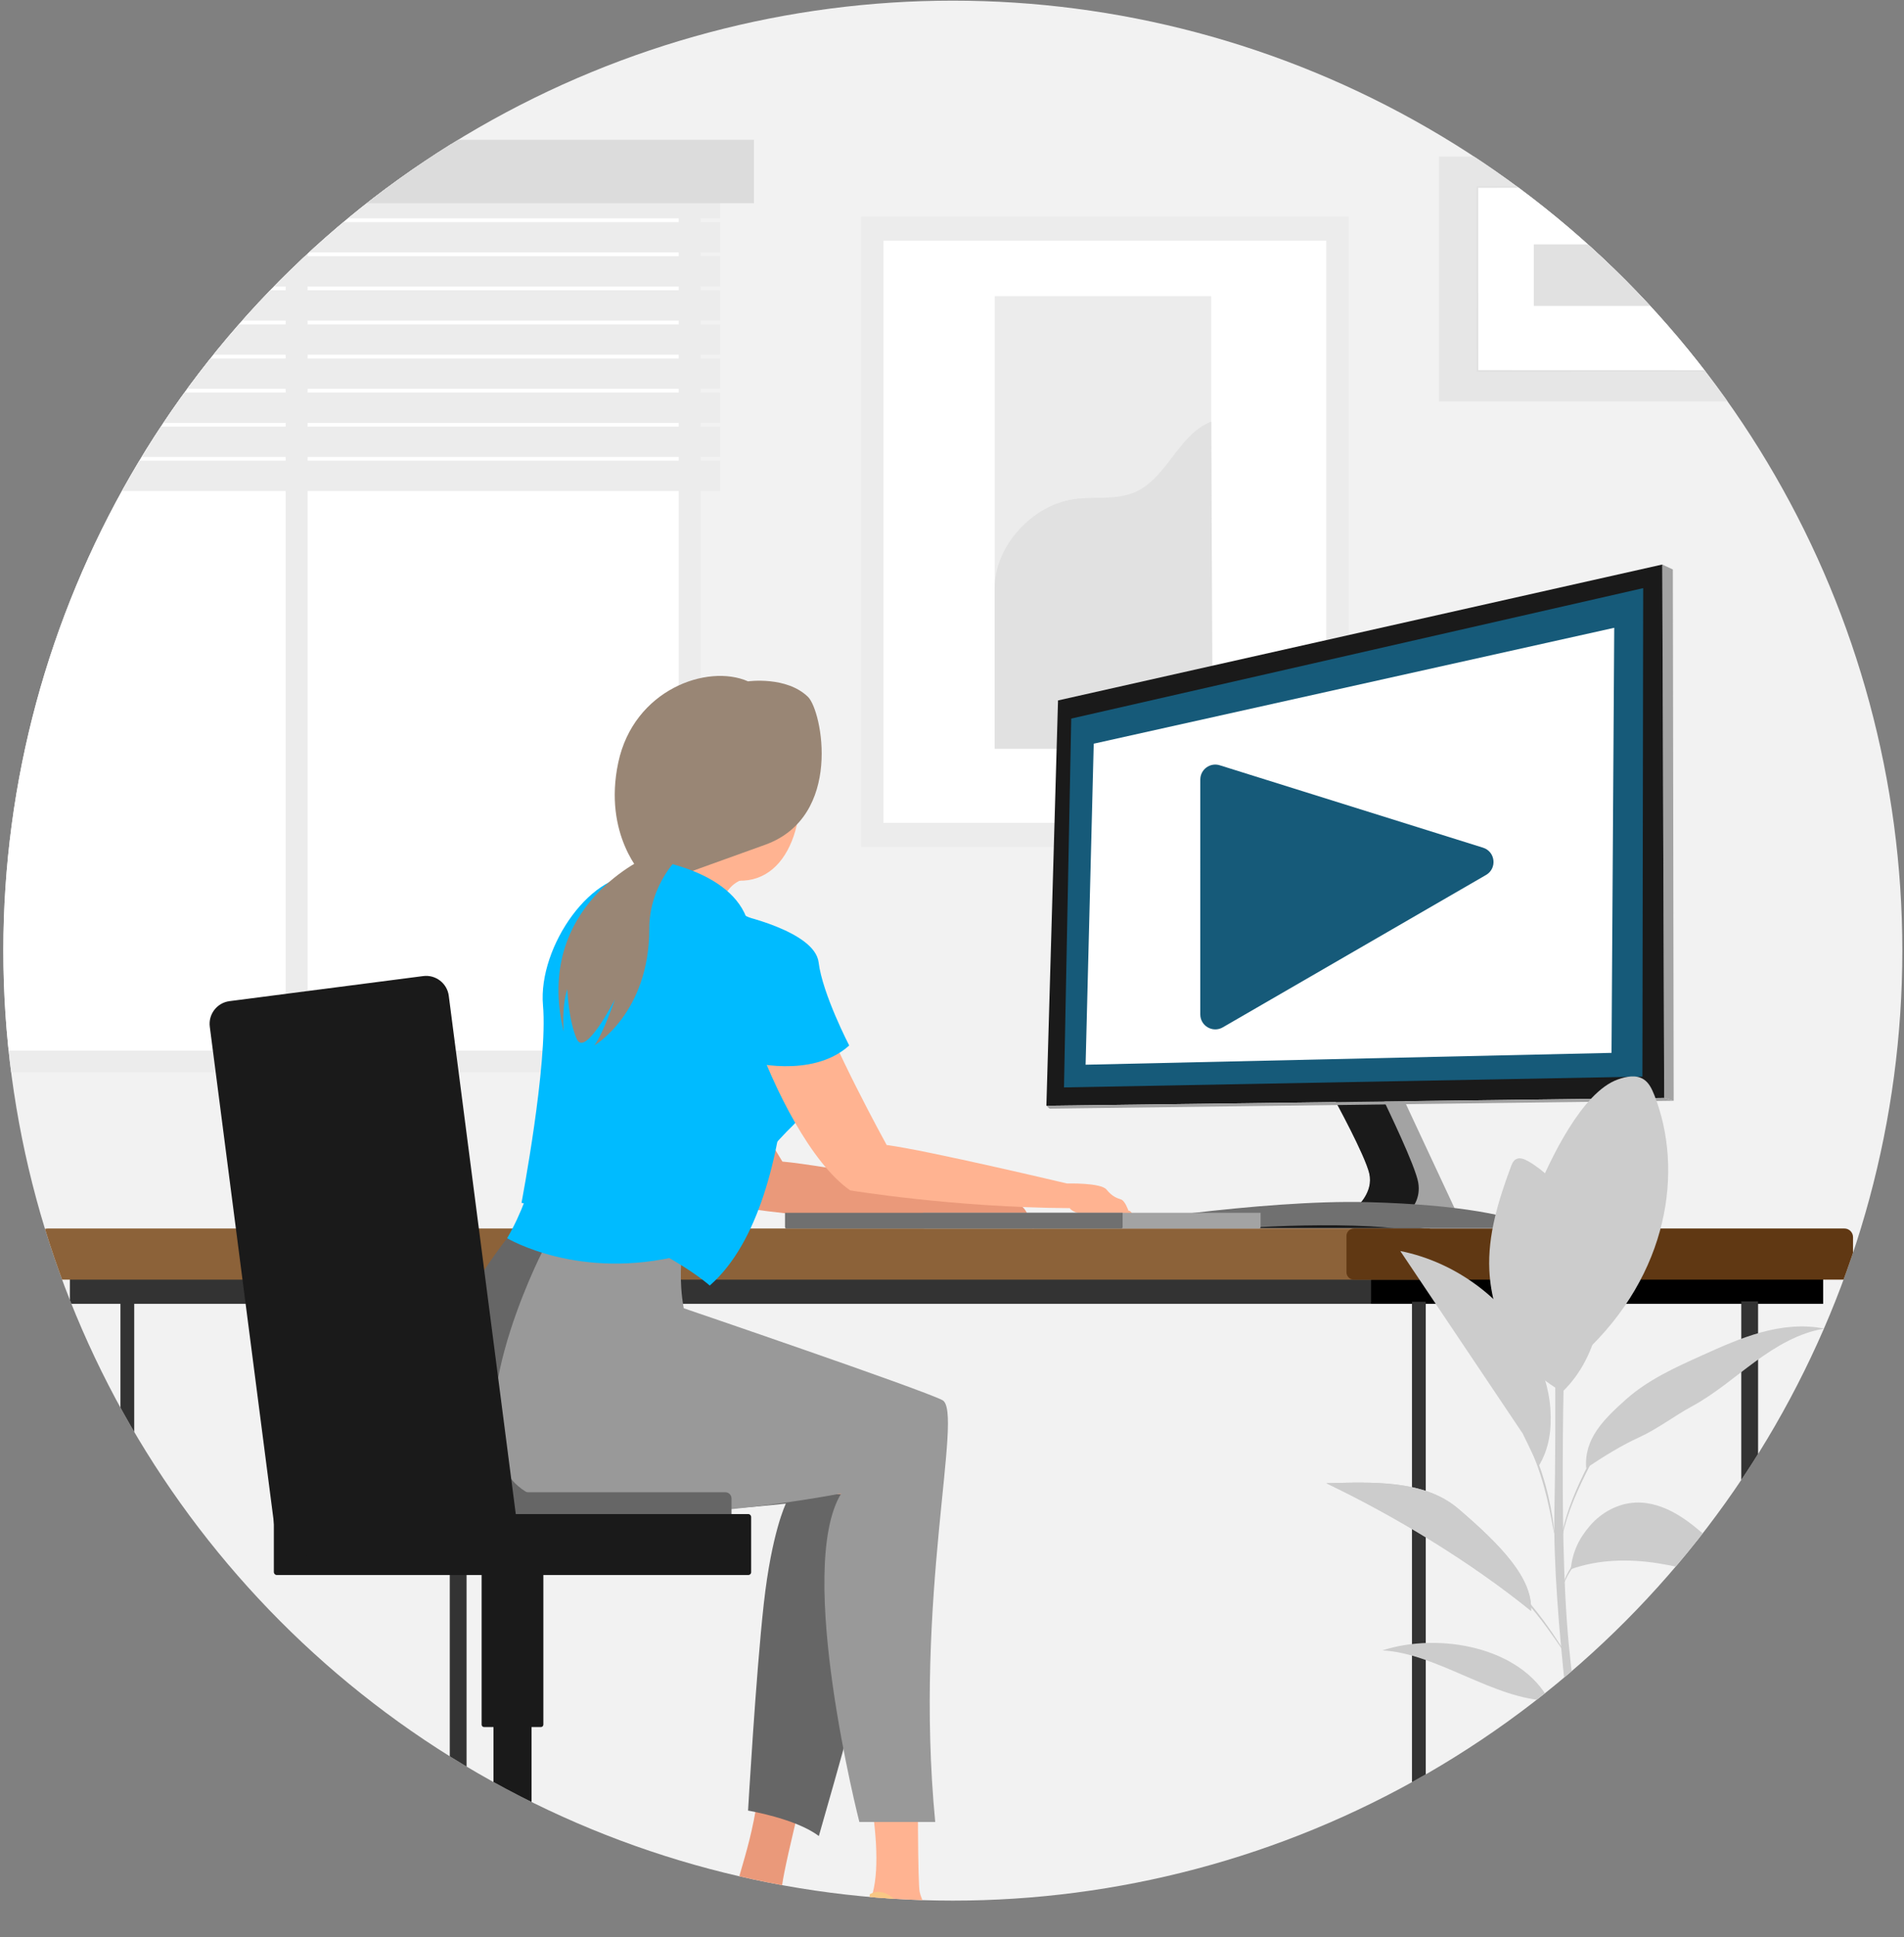 <svg xmlns="http://www.w3.org/2000/svg" xmlns:xlink="http://www.w3.org/1999/xlink" id="Calque_2" data-name="Calque 2" viewBox="0 0 1000.88 1017.83"><rect x="0" y="0" width="1000.88" height="1017.83" fill="#808080" stroke="none"/><defs><style>      .cls-1 {        fill: #f9c785;      }      .cls-2 {        fill: #ea997a;      }      .cls-3 {        fill: #a3a3a3;      }      .cls-4 {        fill: #fff;      }      .cls-5 {        fill: none;      }      .cls-6 {        fill: #707070;      }      .cls-7 {        fill: #998675;      }      .cls-8 {        clip-path: url(#clippath-1);      }      .cls-9 {        fill: #f2f2f2;      }      .cls-10 {        fill: #666;      }      .cls-11 {        fill: #603813;      }      .cls-12 {        fill: #333;      }      .cls-13 {        fill: #1a1a1a;      }      .cls-14 {        fill: #ececec;      }      .cls-15 {        fill: #999;      }      .cls-16 {        fill: #165a79;      }      .cls-17 {        fill: #dcdcdc;      }      .cls-18 {        fill: #0bf;      }      .cls-19 {        fill: #ccc;      }      .cls-20 {        fill: #ffb391;      }      .cls-21 {        clip-path: url(#clippath);      }      .cls-22 {        fill: #8c6239;      }      .cls-23 {        fill: #e6e6e6;      }      .cls-24 {        fill: #e1e1e1;      }    </style><clipPath id="clippath"><circle class="cls-5" cx="500.88" cy="499.46" r="499.12"></circle></clipPath><clipPath id="clippath-1"><rect class="cls-5" x=".88" width="1000" height="1000" rx="100" ry="100"></rect></clipPath></defs><g id="Calque_1-2" data-name="Calque 1"><g class="cls-21"><g class="cls-8"><rect class="cls-9" x=".88" width="1000" height="1000" rx="100" ry="100"></rect><g><rect class="cls-14" x="452.6" y="113.82" width="256.39" height="331.14"></rect><rect class="cls-4" x="464.42" y="126.43" width="232.74" height="305.91"></rect><g><rect class="cls-14" x="522.9" y="155.61" width="113.8" height="237.78"></rect><path class="cls-24" d="M522.9,309.24c-.26-22.21,19.71-43.9,41.7-47,10.49-1.48,21.63.6,31.43-3.42,17.49-7.17,23.06-30.41,40.66-37.31l.8,171.86h-114.6v-84.14Z"></path></g></g><g><polygon class="cls-14" points="0 75.69 0 87.12 356.79 87.12 356.79 551.96 0 551.96 0 563.4 368.23 563.4 368.23 75.69 0 75.69"></polygon><polygon class="cls-4" points="0 87.12 0 551.96 150.21 551.96 150.21 90.09 161.63 90.09 161.63 551.96 356.79 551.96 356.79 87.12 0 87.12"></polygon><rect class="cls-14" x="150.21" y="90.09" width="11.41" height="467.58"></rect><g><g><rect class="cls-14" x="0" y="98.79" width="378.58" height="15.92"></rect><rect class="cls-14" x="0" y="116.7" width="378.58" height="15.92"></rect><rect class="cls-14" x="0" y="134.61" width="378.58" height="15.92"></rect><rect class="cls-14" x="0" y="152.52" width="378.58" height="15.92"></rect><rect class="cls-14" x="0" y="170.42" width="378.58" height="15.92"></rect><rect class="cls-14" x="0" y="188.33" width="378.58" height="15.92"></rect><rect class="cls-14" x="0" y="206.24" width="378.58" height="15.92"></rect><rect class="cls-14" x="0" y="224.15" width="378.58" height="15.92"></rect><rect class="cls-14" x="0" y="242.06" width="378.58" height="15.92"></rect></g><rect class="cls-17" x="0" y="73.45" width="396.32" height="33.3"></rect></g></g><g><rect class="cls-12" x="36.73" y="664.07" width="683.93" height="20.95"></rect><rect x="720.66" y="658.9" width="237.72" height="26.12"></rect><path class="cls-22" d="M751.66,645.46H24.94c-2.17,0-3.92,1.76-3.92,3.92v19.03c0,2.17,1.76,3.92,3.92,3.92h726.72v-26.88Z"></path><path class="cls-11" d="M969.53,645.46h-257.82c-2.17,0-3.92,1.76-3.92,3.92v19.03c0,2.17,1.76,3.92,3.92,3.92h257.82c2.52,0,4.56-2.04,4.56-4.56v-17.76c0-2.52-2.04-4.56-4.56-4.56Z"></path></g><rect class="cls-12" x="236.43" y="683.72" width="8.83" height="316.7"></rect><path class="cls-12" d="M70.56,995.27v-311.33h-7.25v308.72s2.64,1.02,3.43,1.3c1.03.37,3.83,1.31,3.83,1.31Z"></path><path class="cls-12" d="M924.18,997.26v-313.54h-8.84v315.24s3.36-.56,4.49-.78c1.08-.21,4.35-.92,4.35-.92Z"></path><rect class="cls-12" x="742.23" y="683.94" width="7.25" height="316.49"></rect><path class="cls-2" d="M421.86,784.64c-17.62,21.45-15.11,53.59-17.62,96.17-4.59,77.9-10.63,85.29-17.97,113.7-.41,1.57-1.02,3.65-1.71,5.91h28.77c-1.14-2.34-1.98-4.52-2.4-6.39-1.96-8.82,46.47-186.65,49.26-199.87,5.52-26.12,3.26-68.43-21.62-68.86-15.5-.27-39.06-25.21-96.41-13.73l-25.88,63.6c39.01,14.6,105.58,9.47,105.58,9.47Z"></path><path class="cls-1" d="M400.54,1000.42c-5.33-5.35-10.39-8.28-15.79-5.21-.17,1.84-.42,3.57-.72,5.21h16.52Z"></path><path class="cls-10" d="M266.58,650.56s-63.72,80.05-39.63,119.33c24.09,39.28,186.17,20.08,186.17,20.08,0,0-7.44,15.03-11.62,52.65-4.18,37.62-8.26,108.67-8.26,108.67,0,0,25.17,4.18,37.2,13.37,0,0,52.15-180.56,48.81-190.59-3.34-10.03-137.09-62.49-137.09-62.49l-6.18-52.53-69.39-8.48Z"></path><path class="cls-20" d="M447.24,784.64c-17.62,21.45-8.33,72.64-3.11,96.17,6.23,28.11,22,85.29,14.66,113.7-.41,1.57-1.02,3.65-1.71,5.91h28.77c-1.14-2.34-1.98-4.52-2.4-6.39-1.96-8.82-.67-186.65,2.12-199.87,5.52-26.12,3.26-68.43-21.62-68.86-15.5-.27-39.06-25.21-96.41-13.73l-25.88,63.6c39.01,14.6,105.58,9.47,105.58,9.47Z"></path><path class="cls-1" d="M473.06,1000.42c-5.33-5.35-10.39-8.28-15.79-5.21-.17,1.84-.42,3.57-.72,5.21h16.52Z"></path><path class="cls-15" d="M359.44,687.36s124.49,42.4,135.94,48.26c11.45,5.85-15.12,103.79-3.75,221.65h-39.89s-34-132.79-9.52-172.63c0,0-129.95,25.73-168.09-2.45-38.14-28.19,10.71-124.07,10.71-124.07l73.64,1.33s-1.82,13.09.96,27.91Z"></path><path class="cls-2" d="M507.89,626.62s17.73-1.34,20.9,2.23c3.17,3.56,5.73,4.25,7.87,4.83s4.16,5.74,4.16,5.74c0,0,2.28-.69,3.28,5.84,0,0-2.21,1.17-4.29-2.06,0,0-25.81,1.65-29.89-3.7-4.09-5.35-2.02-12.87-2.02-12.87Z"></path><path class="cls-2" d="M331.01,495.83c-22.72-8.93,20.48,112.81,62.19,139.14,0,0,58.99,9.12,120.35,6.64l-5.65-14.99s-74.45-14.41-96.63-16.34c0,0-32.47-52.85-41.45-78.4-8.98-25.55-21.55-29.26-38.81-36.05Z"></path><g><path class="cls-20" d="M353.19,367.89s52.94-17.72,63.6,19.55c10.66,37.27-.11,76.21-28.61,75.27-35.14-1.16-76.11-73.85-34.99-94.82Z"></path><path class="cls-20" d="M393.24,461.69s-14.47-.78-16.64,25.86l-45.69-1.64c26.98-24.72,20.31-46.67,20.31-46.67,4.45,2.94,18.44-2.21,42.01,22.46Z"></path></g><path class="cls-18" d="M266.58,650.56s37.79,22.65,91.9,8.89c0,0,43.74-54.34,58.06-67.87,22.62-21.36-4.65-109.95-44.77-120.93-40.12-10.98-60.65-7.23-72.73,23.51-12.08,30.74-2.54,105.23-32.46,156.41Z"></path><path class="cls-7" d="M424.73,366.13c7.43,7.23,18.62,62.94-22.6,77.74-24.45,8.78-54.22,19.52-54.22,19.52l-9.73-3.22s-21.32-21.32-13.17-59.56c8.15-38.24,46.79-52.04,68.22-42.63,0,0,20.18-2.85,31.49,8.15Z"></path><path class="cls-18" d="M414.88,493.3s9.85,136.99-41.79,182.13c0,0-31.42-28.42-98.95-43.47,0,0,13.97-73.09,11.29-103.81-2.68-30.72,26.22-72.57,52.76-67.97,26.54,4.6,76.7,33.12,76.7,33.12Z"></path><path class="cls-18" d="M324.73,465.03l15.79-13.63s44.45,4.93,52.71,33.18c0,0-30.29-16.57-68.51-19.55Z"></path><path class="cls-20" d="M391.22,483.55c-22.28-9.97,15.25,113.64,55.69,141.87,0,0,54,8.98,115.4,9.34l-1.42-12.95s-72.73-17.27-94.79-20.23c0,0-29.99-54.29-37.78-80.23-7.79-25.94-20.17-30.23-37.1-37.8Z"></path><path class="cls-18" d="M387.19,480.41s-22.01,19.63,5.88,77.29c0,0,33.63,9.41,53.33-8.4,0,0-14.05-27.09-16.08-43.69-2.03-16.6-43.13-25.2-43.13-25.2Z"></path><path class="cls-20" d="M560.9,621.81s17.77-.51,20.77,3.19c3,3.71,5.53,4.51,7.64,5.19,2.11.67,3.89,5.92,3.89,5.92,0,0,2.31-.58,3,5.99,0,0-2.27,1.06-4.19-2.26,0,0-25.86.45-29.69-5.08-3.83-5.53-1.42-12.95-1.42-12.95Z"></path><path class="cls-7" d="M341.31,449.7s-61.28,25.37-44.98,92.34c0,0-1.25-12.59,1.88-22.34,0,0,.63,16.52,5.02,26.27,4.39,9.75,20.03-20.97,20.03-20.97,0,0-6.02,17.8-10.83,24.26,0,0,28.89-16.83,28.89-61.36,0-23.72,16.15-38.19,16.15-38.19h-16.15Z"></path><path class="cls-10" d="M154.28,784.01h230.24v16.37c0,1.79-1.46,3.25-3.25,3.25h-223.74c-1.79,0-3.25-1.46-3.25-3.25v-16.37h0Z" transform="translate(538.81 1587.65) rotate(180)"></path><rect class="cls-13" x="143.95" y="795.49" width="250.91" height="32.01" rx="1.46" ry="1.46" transform="translate(538.81 1622.99) rotate(180)"></rect><path class="cls-13" d="M254.47,816.49h29.87c.72,0,1.3.58,1.3,1.3v89.6h-32.46v-89.6c0-.72.58-1.3,1.3-1.3Z" transform="translate(538.81 1723.88) rotate(180)"></path><rect class="cls-13" x="259.4" y="897.29" width="20.01" height="87.22" transform="translate(538.81 1881.8) rotate(180)"></rect><path class="cls-13" d="M228.12,1000.42c11.99-3.07,25.82-5.23,41.28-5.35,15.46.12,29.29,2.28,41.28,5.35h44.33c-32.65-23.47-77.32-24.26-85.61-24.2-8.29-.07-52.96.72-85.61,24.2h44.33Z"></path><polygon class="cls-13" points="277.56 1000.42 279.41 976.22 259.4 976.22 261.25 1000.42 277.56 1000.42"></polygon><path class="cls-13" d="M139.09,518.2h102.67c6.62,0,12,5.38,12,12v282.07h-114.67c-6.62,0-12-5.38-12-12v-270.07c0-6.62,5.38-12,12-12Z" transform="translate(-83.77 29.92) rotate(-7.37)"></path><polygon class="cls-3" points="873.81 296.6 879.36 299.19 879.81 578.34 874.82 576.85 873.81 296.6"></polygon><path class="cls-3" d="M737.35,576.42l29.39,62.92-53.23-5.58s8.56-7.45,6.28-17.17c-2.27-9.73-18.1-38.58-18.1-38.58l35.65-1.59Z"></path><path class="cls-13" d="M719.8,616.59c-2.27-9.73-18.1-38.58-18.1-38.58l25.09-1.12c2.6,5.54,17.26,35.71,18.74,44.45,1.39,8.21-2.99,13.51-4.97,15.26l-27.05-2.84s8.56-7.45,6.28-17.17Z"></path><polygon class="cls-13" points="873.81 296.6 874.82 576.85 550.06 580.95 556.17 368.01 873.81 296.6"></polygon><polygon class="cls-16" points="863.78 309 863.37 565.64 559.31 571.33 563.12 377.54 863.78 309"></polygon><polygon class="cls-3" points="879.81 578.34 551.74 582.49 550.06 580.95 874.82 576.85 879.81 578.34"></polygon><path class="cls-13" d="M748.75,645.28c-18.09-2.64-42.26-4.6-75.81-3.76-24.29.61-42.58,2.3-54.42,3.76h130.23Z"></path><path class="cls-6" d="M652.56,645.28c20.9-1.33,45.23-2.13,67.37-.98,4.63.24,8.93.58,12.96.98h75.31c-12.35-6.57-40.86-12.4-89-13.67-56.54-1.5-141.95,12.52-141.95,12.52l4.53,1.15h70.78Z"></path><path class="cls-3" d="M485.19,637.2h177.46v7.5c0,.41-.33.75-.75.75h-175.97c-.41,0-.75-.33-.75-.75v-7.5h0Z"></path><path class="cls-6" d="M412.67,637.2h177.46v7.5c0,.41-.33.75-.75.75h-175.97c-.41,0-.75-.33-.75-.75v-7.5h0Z"></path><g><rect class="cls-23" x="785.33" y="53.4" width="128.6" height="186.4" transform="translate(703.04 996.23) rotate(-90)"></rect><g><rect class="cls-4" x="776.62" y="98.27" width="146.02" height="96.64"></rect><path class="cls-24" d="M922.64,98.27s-.25.02-.72.02c-.49,0-1.18.01-2.08.02-1.85.01-4.54.03-8.02.05-7.01.03-17.21.07-30.09.11-25.75.05-62.2.12-105.11.21l.42-.42c.01,29.53.02,62.24.04,96.63h0s-.46-.45-.46-.45c55.08.04,105.87.07,146.02.09l-.37.37c.08-29.41.15-53.52.19-70.32.04-8.39.07-14.95.09-19.44.02-2.22.03-3.93.04-5.11.01-1.16.04-1.77.04-1.77,0,0,.03.56.04,1.7,0,1.17.02,2.85.04,5.04.02,4.48.05,11,.09,19.36.05,16.85.11,41.04.19,70.54v.37s-.37,0-.37,0c-40.15.03-90.94.06-146.02.09h-.46s0-.46,0-.46h0c.01-34.4.03-67.12.04-96.64v-.42s.42,0,.42,0c43.03.08,79.57.16,105.39.21,12.84.05,23,.09,30,.11,3.45.02,6.1.04,7.93.05.87.01,1.55.02,2.03.02.45,0,.67.02.67.02Z"></path></g><rect class="cls-24" x="836.03" y="98.62" width="32.36" height="91.88" transform="translate(707.65 996.77) rotate(-90)"></rect></g><polygon class="cls-4" points="848.56 329.84 847.13 553.18 570.67 559.4 574.94 390.73 848.56 329.84"></polygon><g><g><path class="cls-19" d="M829.47,940.78s-13.48-92.67-12.36-146.59c1.12-53.92-.07-114.58-.07-114.58h6.21s-4.21,107.03.37,171.58c4.57,64.5,16.63,89.6,16.63,89.6h-10.79"></path><path class="cls-19" d="M869.62,575.33c-1.25-3.17-2.78-6.46-5.66-8.29-3.94-2.5-9.11-1.46-13.5.1-18.77,6.64-35.41,41.63-42.99,60.04l24.92,83.96c44.97-41.72,52.76-96.46,37.24-135.8Z"></path><path class="cls-19" d="M862.51,570.44s-.09.39-.36,1.1c-.32.8-.72,1.82-1.22,3.06-1.09,2.64-2.62,6.48-4.46,11.25-3.67,9.53-8.34,22.86-12.52,37.88-4.16,15.03-7.03,28.86-8.8,38.92-.89,5.03-1.56,9.11-1.98,11.94-.22,1.32-.39,2.4-.53,3.25-.13.74-.22,1.13-.25,1.12-.04,0-.02-.4.05-1.15.09-.86.2-1.95.34-3.28.3-2.85.86-6.95,1.66-12.01,1.59-10.11,4.35-24.01,8.52-39.07,4.19-15.06,8.99-28.39,12.84-37.87,1.92-4.74,3.56-8.55,4.77-11.14.57-1.21,1.03-2.2,1.4-2.98.33-.68.52-1.03.55-1.01Z"></path><path class="cls-19" d="M821.31,731.26c-23.35-12.9-37.12-37.18-38.4-63.84-.9-18.63,4.83-36.91,11.31-54.4.56-1.52,1.23-3.15,2.64-3.95,1.96-1.11,4.41-.12,6.37.99,16.97,9.66,27.25,28.09,32.72,46.84,3.64,12.47,5.53,25.63,3.84,38.51-1.68,12.89-9.05,26.9-18.48,35.84"></path><path class="cls-19" d="M821.31,731.26s-.07-.39-.09-1.13c-.02-.85-.04-1.92-.06-3.22,0-2.8-.12-6.84-.35-11.84-.45-9.99-1.76-23.75-4.34-38.78-2.59-15.04-5.74-28.5-8.05-38.24-1.14-4.76-2.08-8.67-2.76-11.52-.29-1.27-.53-2.31-.72-3.14-.15-.72-.22-1.1-.18-1.11.03,0,.17.36.38,1.06.24.82.54,1.84.91,3.09.77,2.69,1.83,6.6,3.08,11.45,2.5,9.69,5.76,23.16,8.36,38.24,2.58,15.08,3.78,28.91,4.05,38.93.14,5.01.14,9.07.02,11.87-.05,1.31-.1,2.37-.13,3.22-.04.74-.08,1.12-.12,1.12Z"></path><path class="cls-19" d="M847.66,873.06c22.99,5.05,41.91,21.26,64.09,29.15,14.67,5.22,31.26,7.06,42.98,17.32-2.81-7.1-9.47-11.82-15.95-15.87-18.24-11.39-37.76-20.71-58.09-27.73-10.43-3.6-21.75-6.61-32.38-3.65"></path><path class="cls-19" d="M814.42,893.54c-28.79-.46-59.1-24.97-87.75-26.43,29.99-9.68,72.92-1.77,87.75,26.43"></path><path class="cls-19" d="M825.67,824.49c14.62-5.27,30.67-5.52,46.02-3.13,15.35,2.39,30.18,7.31,44.93,12.21-1.48-9.99-9.57-17.5-17.16-24.15-5.72-5-11.48-10.04-18.04-13.87-6.56-3.83-14.05-6.43-21.64-6.1-9.16.39-17.87,5.11-23.88,12.04-6.01,6.92-9.23,13.89-10.23,23"></path><path class="cls-19" d="M766.59,792.7c-18.12-15.47-45.57-13.96-69.39-13.42,36.62,17.51,76.08,41.51,107.61,67.06.97-16.84-15.33-34.1-38.22-53.64Z"></path><path class="cls-19" d="M766.59,792.7c-18.12-15.47-45.57-13.96-69.39-13.42,36.62,17.51,76.08,41.51,107.61,67.06.97-16.84-15.33-34.1-38.22-53.64Z"></path><path class="cls-19" d="M833.82,771.35c9.11-6.07,18.33-11.86,27.87-16.2,9.54-4.33,18.44-11.24,27.65-16.22,11.94-6.47,22.29-15.46,33.26-23.48,10.96-8.02,23.01-15.26,36.42-17.38-10.94-2.26-22.37-1.03-33.15,1.92-10.78,2.94-21.01,7.55-31.2,12.14-14.14,6.37-28.52,12.89-40.07,23.23-11.55,10.34-22,20.54-20.78,36"></path><path class="cls-19" d="M911.22,893.54s-.33-.11-.91-.39c-.68-.35-1.51-.78-2.51-1.3-2.17-1.15-5.28-2.86-9.2-4.83-1.94-1.02-4.09-2.09-6.42-3.19-2.31-1.15-4.82-2.28-7.48-3.43-5.32-2.27-11.25-4.64-17.72-6.18-6.45-1.58-12.89-1.93-18.47-.46-2.82.68-5.47,1.35-7.82,2.34-2.37.96-4.48,2.08-6.32,3.24-3.69,2.32-6.27,4.78-7.94,6.56-1.67,1.79-2.48,2.88-2.55,2.82-.03-.02.15-.31.52-.85.36-.54.94-1.3,1.74-2.24,1.6-1.87,4.13-4.46,7.84-6.9,1.85-1.22,3.98-2.4,6.39-3.42,2.4-1.04,5.11-1.76,7.93-2.47,5.7-1.56,12.39-1.23,18.92.38,6.58,1.56,12.54,3.98,17.87,6.31,2.66,1.18,5.17,2.35,7.47,3.53,2.33,1.13,4.46,2.24,6.39,3.31,3.89,2.06,6.95,3.87,9.06,5.13.97.59,1.76,1.07,2.42,1.47.55.35.83.54.81.57Z"></path><path class="cls-19" d="M792.95,879.28c.02-.07.66.12,1.8.53,1.14.39,2.75,1.08,4.69,2.04,3.87,1.91,8.97,5.17,13.75,9.75,4.77,4.6,8.23,9.56,10.3,13.35,1.04,1.9,1.79,3.48,2.22,4.61.45,1.12.66,1.75.6,1.78-.17.07-1.24-2.36-3.45-6.02-2.2-3.66-5.69-8.46-10.38-12.98-4.7-4.5-9.64-7.8-13.38-9.85-3.74-2.06-6.22-3.04-6.15-3.21Z"></path><path class="cls-19" d="M729.26,791.26s.43.09,1.23.36c.89.32,2.04.72,3.45,1.23,1.53.57,3.36,1.24,5.45,2.01,2.12.79,4.43,1.95,7.04,3.1,10.36,4.71,24.16,12.62,37.48,23.88,6.57,5.72,12.51,11.53,17.48,17.21,4.95,5.69,9.14,11.04,12.4,15.72,3.29,4.66,5.78,8.53,7.49,11.22.81,1.27,1.46,2.29,1.97,3.09.45.71.67,1.09.64,1.11-.03.02-.31-.32-.81-.99-.5-.67-1.23-1.67-2.13-2.98-1.81-2.62-4.39-6.43-7.74-11.01-3.33-4.6-7.56-9.88-12.52-15.51-4.98-5.62-10.91-11.37-17.43-17.06-13.24-11.18-26.88-19.15-37.12-24-2.58-1.19-4.85-2.39-6.95-3.23-2.06-.83-3.86-1.56-5.37-2.17-1.39-.58-2.51-1.05-3.38-1.41-.77-.33-1.17-.52-1.16-.56Z"></path><path class="cls-19" d="M868.86,808.3c-.02.07-.84-.04-2.29-.3-.79-.15-1.67-.31-2.65-.49-1.03-.2-2.23-.2-3.54-.34-5.18-.38-12.72.05-19.78,3.9-3.56,1.8-6.56,4.24-9,6.68-2.48,2.42-4.37,4.95-5.79,7.16-2.89,4.42-3.78,7.61-3.96,7.55-.06-.01.11-.83.58-2.24.53-1.39,1.34-3.41,2.76-5.69,1.37-2.3,3.23-4.92,5.73-7.44,2.47-2.54,5.52-5.06,9.2-6.92,7.29-3.97,15.09-4.29,20.33-3.72,1.32.18,2.54.24,3.57.5.97.25,1.85.47,2.64.66,1.44.38,2.23.62,2.21.69Z"></path><path class="cls-19" d="M897.8,718.55s-.36.26-1.09.67c-.83.45-1.89,1.03-3.21,1.74-2.79,1.51-6.81,3.72-11.69,6.6-4.86,2.92-10.58,6.5-16.68,10.85-6.07,4.36-12.6,9.44-18.62,15.6-2.97,3.1-5.71,6.34-7.62,9.86-1.88,3.62-3.69,7.12-5.34,10.48-3.33,6.71-6.04,12.9-8,18.21-1.95,5.31-3.17,9.74-3.89,12.82-.74,3.08-1,4.82-1.1,4.8-.03,0,0-.44.12-1.27.1-.83.28-2.05.6-3.61.6-3.12,1.72-7.6,3.6-12.98,1.88-5.37,4.54-11.62,7.83-18.38,1.64-3.38,3.43-6.9,5.3-10.53,1.98-3.68,4.76-6.97,7.77-10.11,6.1-6.24,12.68-11.31,18.81-15.66,6.15-4.33,11.94-7.86,16.86-10.71,4.94-2.81,9.02-4.93,11.88-6.33,1.36-.65,2.45-1.17,3.3-1.57.76-.35,1.17-.52,1.18-.49Z"></path><path class="cls-19" d="M817.08,805.71c-.07,0-.27-.85-.57-2.43-.34-1.78-.76-4-1.26-6.65-1.1-5.6-2.77-13.32-5.44-21.6-2.65-8.29-5.87-15.51-8.22-20.71-1.12-2.45-2.06-4.52-2.81-6.16-.65-1.46-.99-2.28-.92-2.31.06-.03.52.73,1.28,2.14.76,1.41,1.84,3.46,3.1,6.03,2.53,5.13,5.87,12.35,8.54,20.71,2.69,8.34,4.26,16.14,5.18,21.79.45,2.83.77,5.13.94,6.72.18,1.59.25,2.48.18,2.49Z"></path><path class="cls-19" d="M814.99,740.22c-.72-10.88-4.27-21.44-9.36-31.08-13.97-26.42-40.23-46-69.54-51.86,21.46,31.98,42.92,63.97,64.38,95.95l8.31,17.13c5.67-9.31,6.93-19.27,6.21-30.14Z"></path></g><g><rect class="cls-19" x="757.64" y="929.32" width="149.69" height="26.53"></rect><polygon class="cls-19" points="883.74 1017.83 896.16 950.58 768.82 950.58 779.23 1017.83 883.74 1017.83"></polygon><path class="cls-19" d="M907.26,955.88c0,.29-33.77.53-75.41.53s-75.41-.24-75.41-.53,33.76-.53,75.41-.53,75.41.24,75.41.53Z"></path></g></g><path class="cls-16" d="M630.96,532.96c0,6.06,6.57,9.85,11.82,6.81l138.39-80.07c5.93-3.43,4.95-12.28-1.59-14.33l-138.39-43.3c-5.07-1.59-10.22,2.2-10.22,7.51"></path></g></g></g></svg>